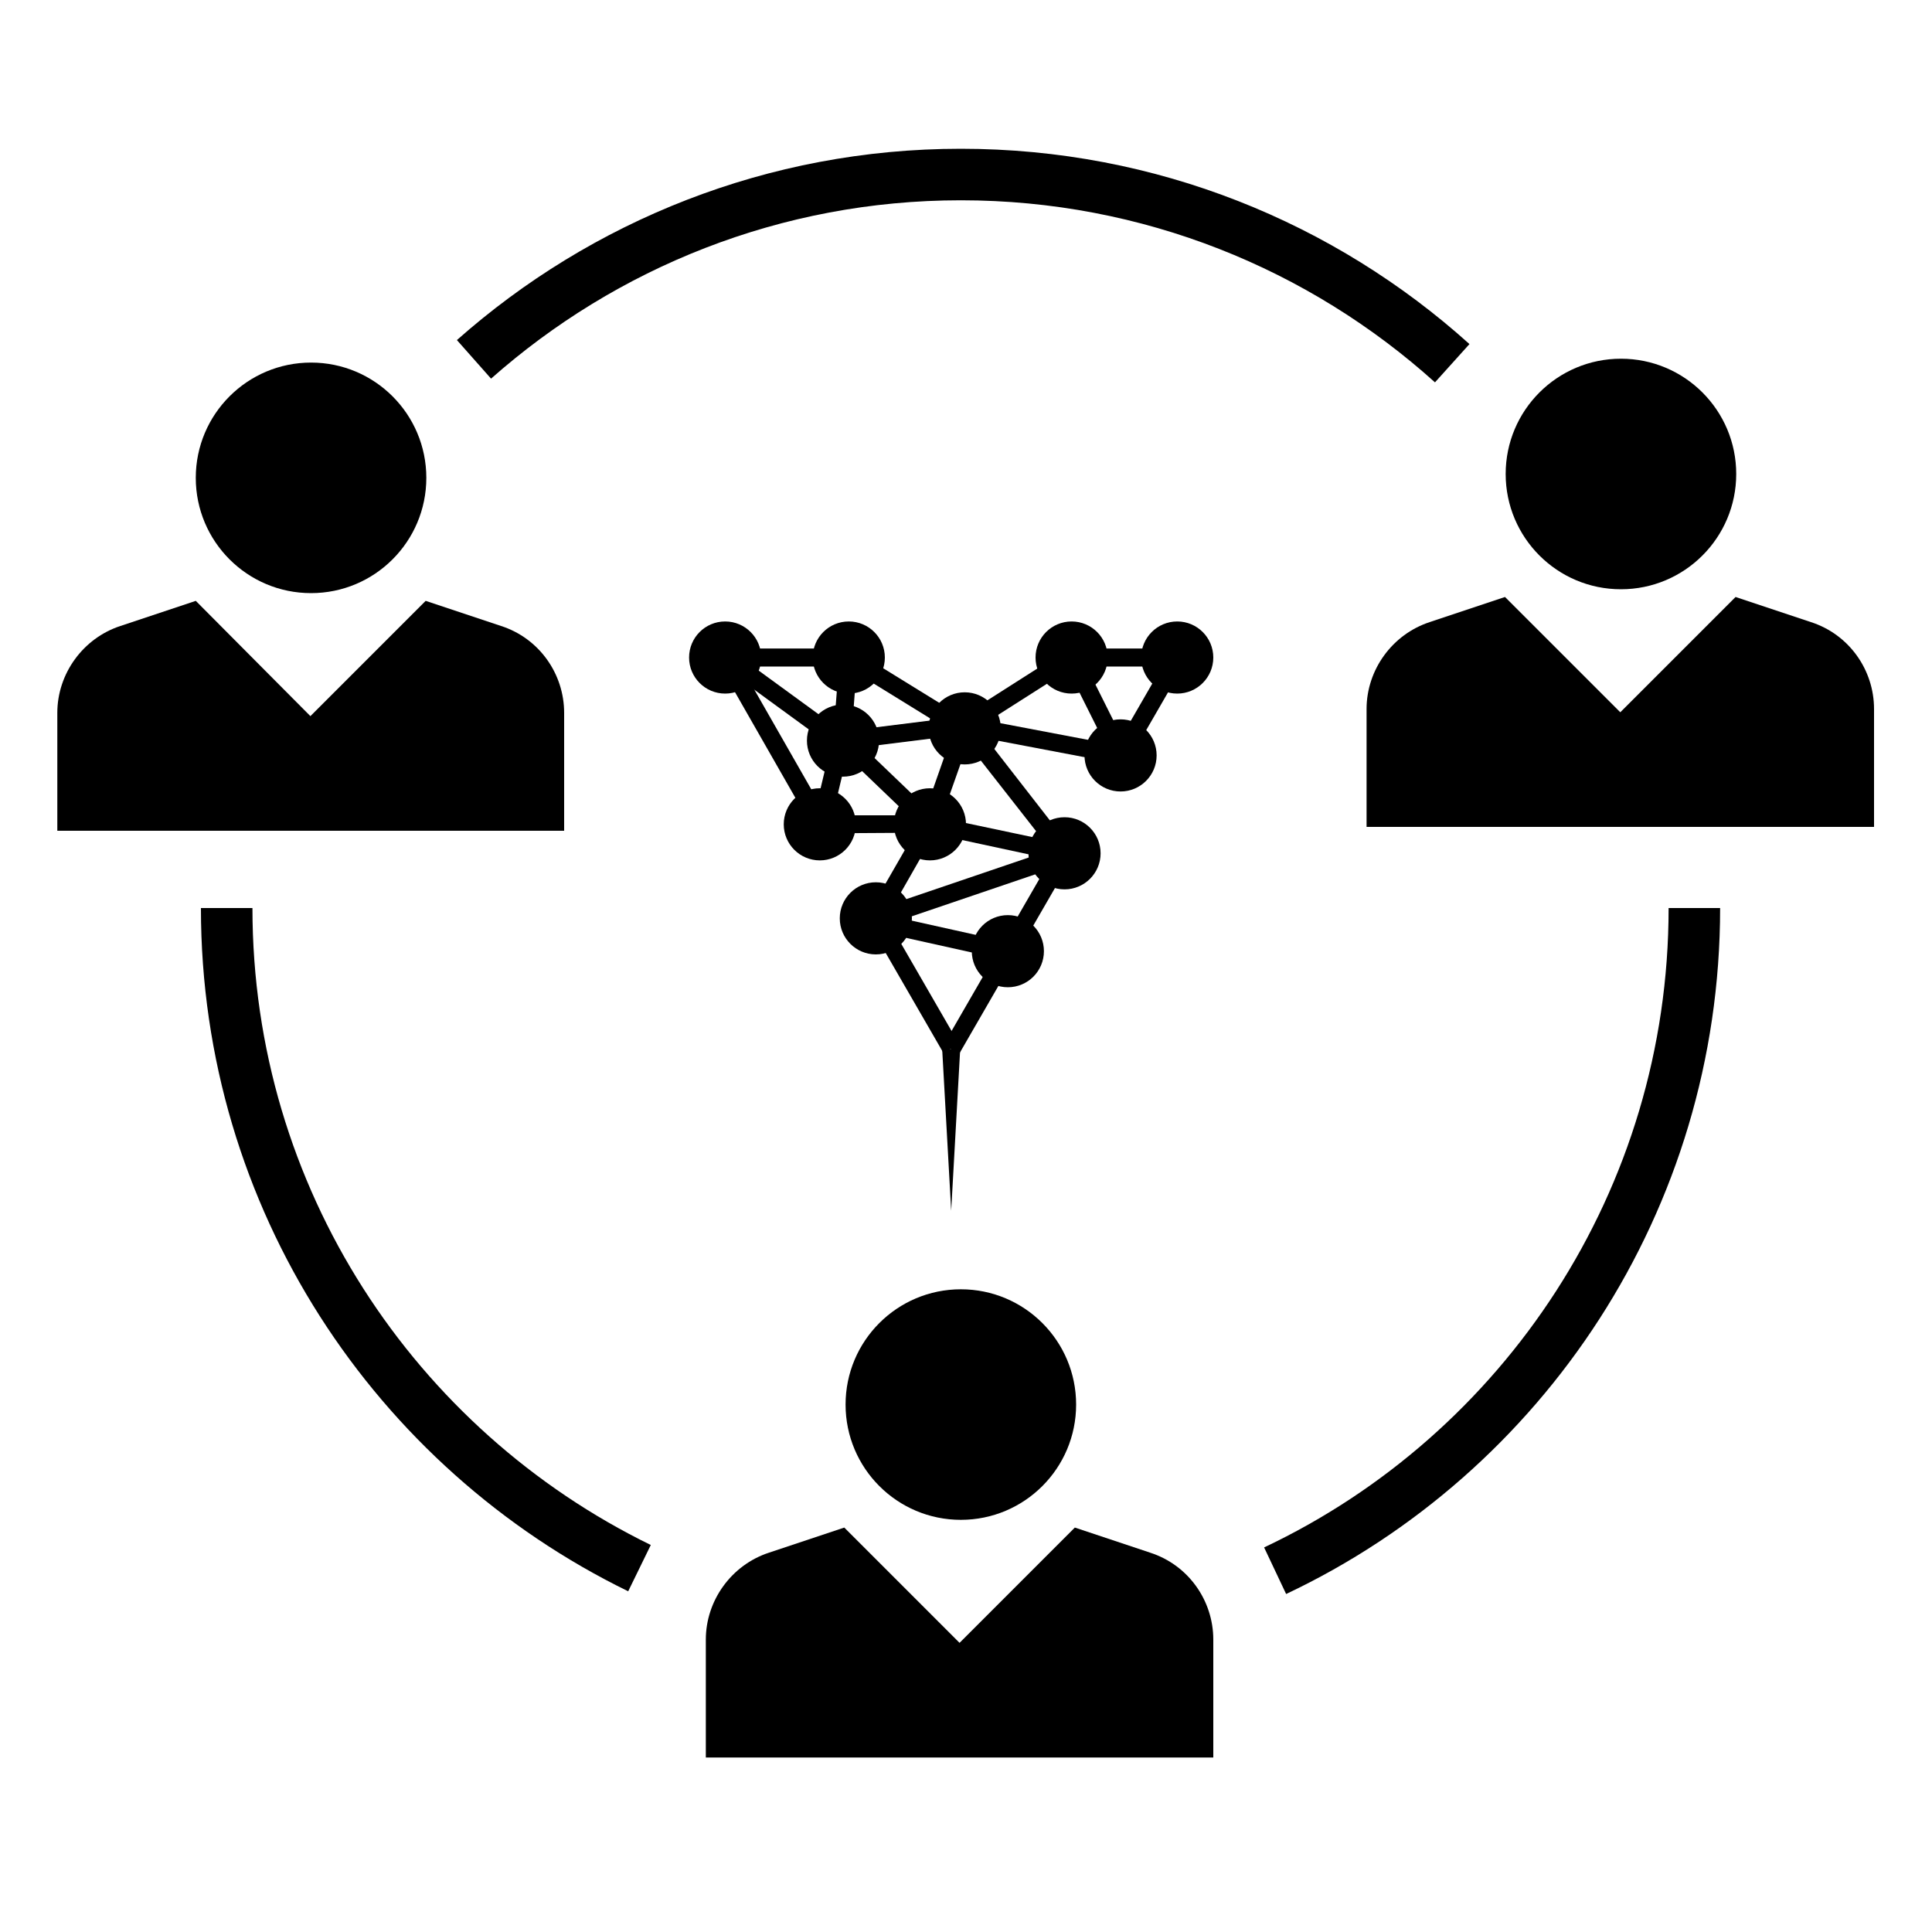 <?xml version="1.0" encoding="utf-8"?>
<!-- Generator: Adobe Illustrator 27.0.1, SVG Export Plug-In . SVG Version: 6.00 Build 0)  -->
<svg version="1.1" id="Layer_1" xmlns="http://www.w3.org/2000/svg" xmlns:xlink="http://www.w3.org/1999/xlink" x="0px" y="0px"
	 width="300px" height="300px" viewBox="0 0 300 300" style="enable-background:new 0 0 300 300;" xml:space="preserve">
<style type="text/css">
	.st0{fill:none;stroke:#000000;stroke-width:8;stroke-miterlimit:10;}
	.st1{fill:none;stroke:#37464C;stroke-width:9;stroke-linecap:round;stroke-linejoin:round;}
</style>
<g>
	<g>
		<circle cx="182.8" cy="102.1" r="5.6"/>
	</g>
	<g>
		<circle cx="174" cy="117.3" r="5.6"/>
	</g>
	<g>
		<circle cx="149.8" cy="113.1" r="5.6"/>
	</g>
	<g>
		<circle cx="165.3" cy="132.5" r="5.6"/>
	</g>
	<g>
		<circle cx="156.5" cy="147.7" r="5.6"/>
	</g>
	<g>
		<circle cx="112.6" cy="102.1" r="5.6"/>
	</g>
	<g>
		<circle cx="130.9" cy="115" r="5.6"/>
	</g>
	<g>
		<circle cx="131.8" cy="102.1" r="5.6"/>
	</g>
	<g>
		<circle cx="166.4" cy="102.1" r="5.6"/>
	</g>
	<g>
		<circle cx="127.3" cy="128" r="5.6"/>
	</g>
	<g>
		<circle cx="136" cy="142.6" r="5.6"/>
	</g>
	<g>
		<circle cx="144.4" cy="128" r="5.6"/>
	</g>
	<g>
		<g>
			<rect x="166.4" y="100.7" width="16.4" height="2.8"/>
		</g>
		<g>
			<polygon points="172.8,117.9 165.2,102.7 167.7,101.5 175.3,116.7 			"/>
		</g>
		<g>
			<rect x="169.7" y="108.3" transform="matrix(0.5 -0.866 0.866 0.5 -5.744 209.4)" width="17.6" height="2.8"/>
		</g>
		<g>
			
				<rect x="125.5" y="106.5" transform="matrix(7.639826e-02 -0.997 0.997 7.639826e-02 13.694 230.565)" width="11.7" height="2.8"/>
		</g>
		<g>
			<rect x="120.1" y="97.6" transform="matrix(0.589 -0.808 0.808 0.589 -37.772 142.788)" width="2.8" height="21.9"/>
		</g>
		<g>
			<rect x="112.6" y="100.7" width="19.2" height="2.8"/>
		</g>
		<g>
			<rect x="139.7" y="96.9" transform="matrix(0.525 -0.851 0.851 0.525 -24.715 171.332)" width="2.8" height="21.8"/>
		</g>
		<g>
			<rect x="135.2" y="136.4" transform="matrix(0.947 -0.322 0.322 0.947 -36.373 55.73)" width="30" height="2.8"/>
		</g>
		<g>
			<rect x="144.5" y="134.5" transform="matrix(0.217 -0.976 0.976 0.217 -27.624 256.211)" width="2.8" height="21.7"/>
		</g>
		<g>
			<rect x="143.3" y="153.9" transform="matrix(0.5 -0.866 0.866 0.5 -58.421 209.405)" width="17.6" height="2.8"/>
		</g>
		<g>
			<rect x="140.5" y="141" transform="matrix(0.866 -0.5 0.5 0.866 -57.371 91.394)" width="2.8" height="23.4"/>
		</g>
		<g>
			<polygon points="137.2,143.3 134.8,141.9 143.2,127.3 148.5,112.2 151.1,113.1 145.7,128.4 			"/>
		</g>
		<g>
			<polygon points="164.2,133.3 148.7,113.5 150.9,111.8 166.3,131.6 			"/>
		</g>
		<g>
			<rect x="152.1" y="138.7" transform="matrix(0.5 -0.866 0.866 0.5 -40.862 209.402)" width="17.6" height="2.8"/>
		</g>
		<g>
			<polygon points="165,133.8 144.1,129.3 127.3,129.4 127.3,126.6 144.3,126.6 165.6,131.1 			"/>
		</g>
		<g>
			<polygon points="173.8,118.6 149.6,114 150.1,111.3 174.3,115.9 			"/>
		</g>
		<g>
			<rect x="148.3" y="106" transform="matrix(0.843 -0.537 0.537 0.843 -32.92 101.768)" width="19.7" height="2.8"/>
		</g>
		<g>
			<rect x="118.3" y="100.2" transform="matrix(0.868 -0.496 0.496 0.868 -40.984 74.403)" width="2.8" height="28.4"/>
		</g>
		<g>
			<polygon points="149.1,162.9 147.7,188 146.3,162.9 			"/>
		</g>
		<g>
			<rect x="121.1" y="120" transform="matrix(0.233 -0.973 0.973 0.233 -19.083 218.654)" width="15.8" height="2.8"/>
		</g>
		<g>
			<rect x="130.8" y="112.5" transform="matrix(0.992 -0.124 0.124 0.992 -12.994 18.218)" width="19.1" height="2.8"/>
		</g>
		<g>
			<rect x="136.2" y="112.1" transform="matrix(0.692 -0.722 0.722 0.692 -45.334 136.65)" width="2.8" height="18.7"/>
		</g>
	</g>
</g>
<path class="st0" d="M99.3,243.5C61.4,225,35.2,186.1,35.2,141"/>
<path class="st1" d="M149.2,255"/>
<path class="st0" d="M263.1,141c0,45.4-26.6,84.7-65.1,102.9"/>
<path class="st0" d="M73.6,55.8c20.1-17.8,46.6-28.7,75.6-28.7c29.3,0,56.1,11.1,76.3,29.3"/>
<g>
	<circle cx="48.3" cy="74.2" r="17.9"/>
	<path d="M87.6,129v-18.3c0-6.1-3.9-11.6-9.8-13.5l-11.7-3.9l-17.9,17.9L30.4,93.3l-11.7,3.9c-5.8,1.9-9.8,7.4-9.8,13.5V129H87.6z"
		/>
</g>
<g>
	<circle cx="251.7" cy="73.6" r="17.9"/>
	<path d="M291,128.4v-18.3c0-6.1-3.9-11.6-9.8-13.5l-11.7-3.9l-17.9,17.9l-17.9-17.9l-11.7,3.9c-5.8,1.9-9.8,7.4-9.8,13.5v18.3H291z
		"/>
</g>
<g>
	<circle cx="149.2" cy="218.1" r="17.9"/>
	<path d="M188.4,272.9v-18.3c0-6.1-3.9-11.6-9.8-13.5l-11.7-3.9l-17.9,17.9l-17.9-17.9l-11.7,3.9c-5.8,1.9-9.8,7.4-9.8,13.5v18.3
		H188.4z"/>
</g>
</svg>
